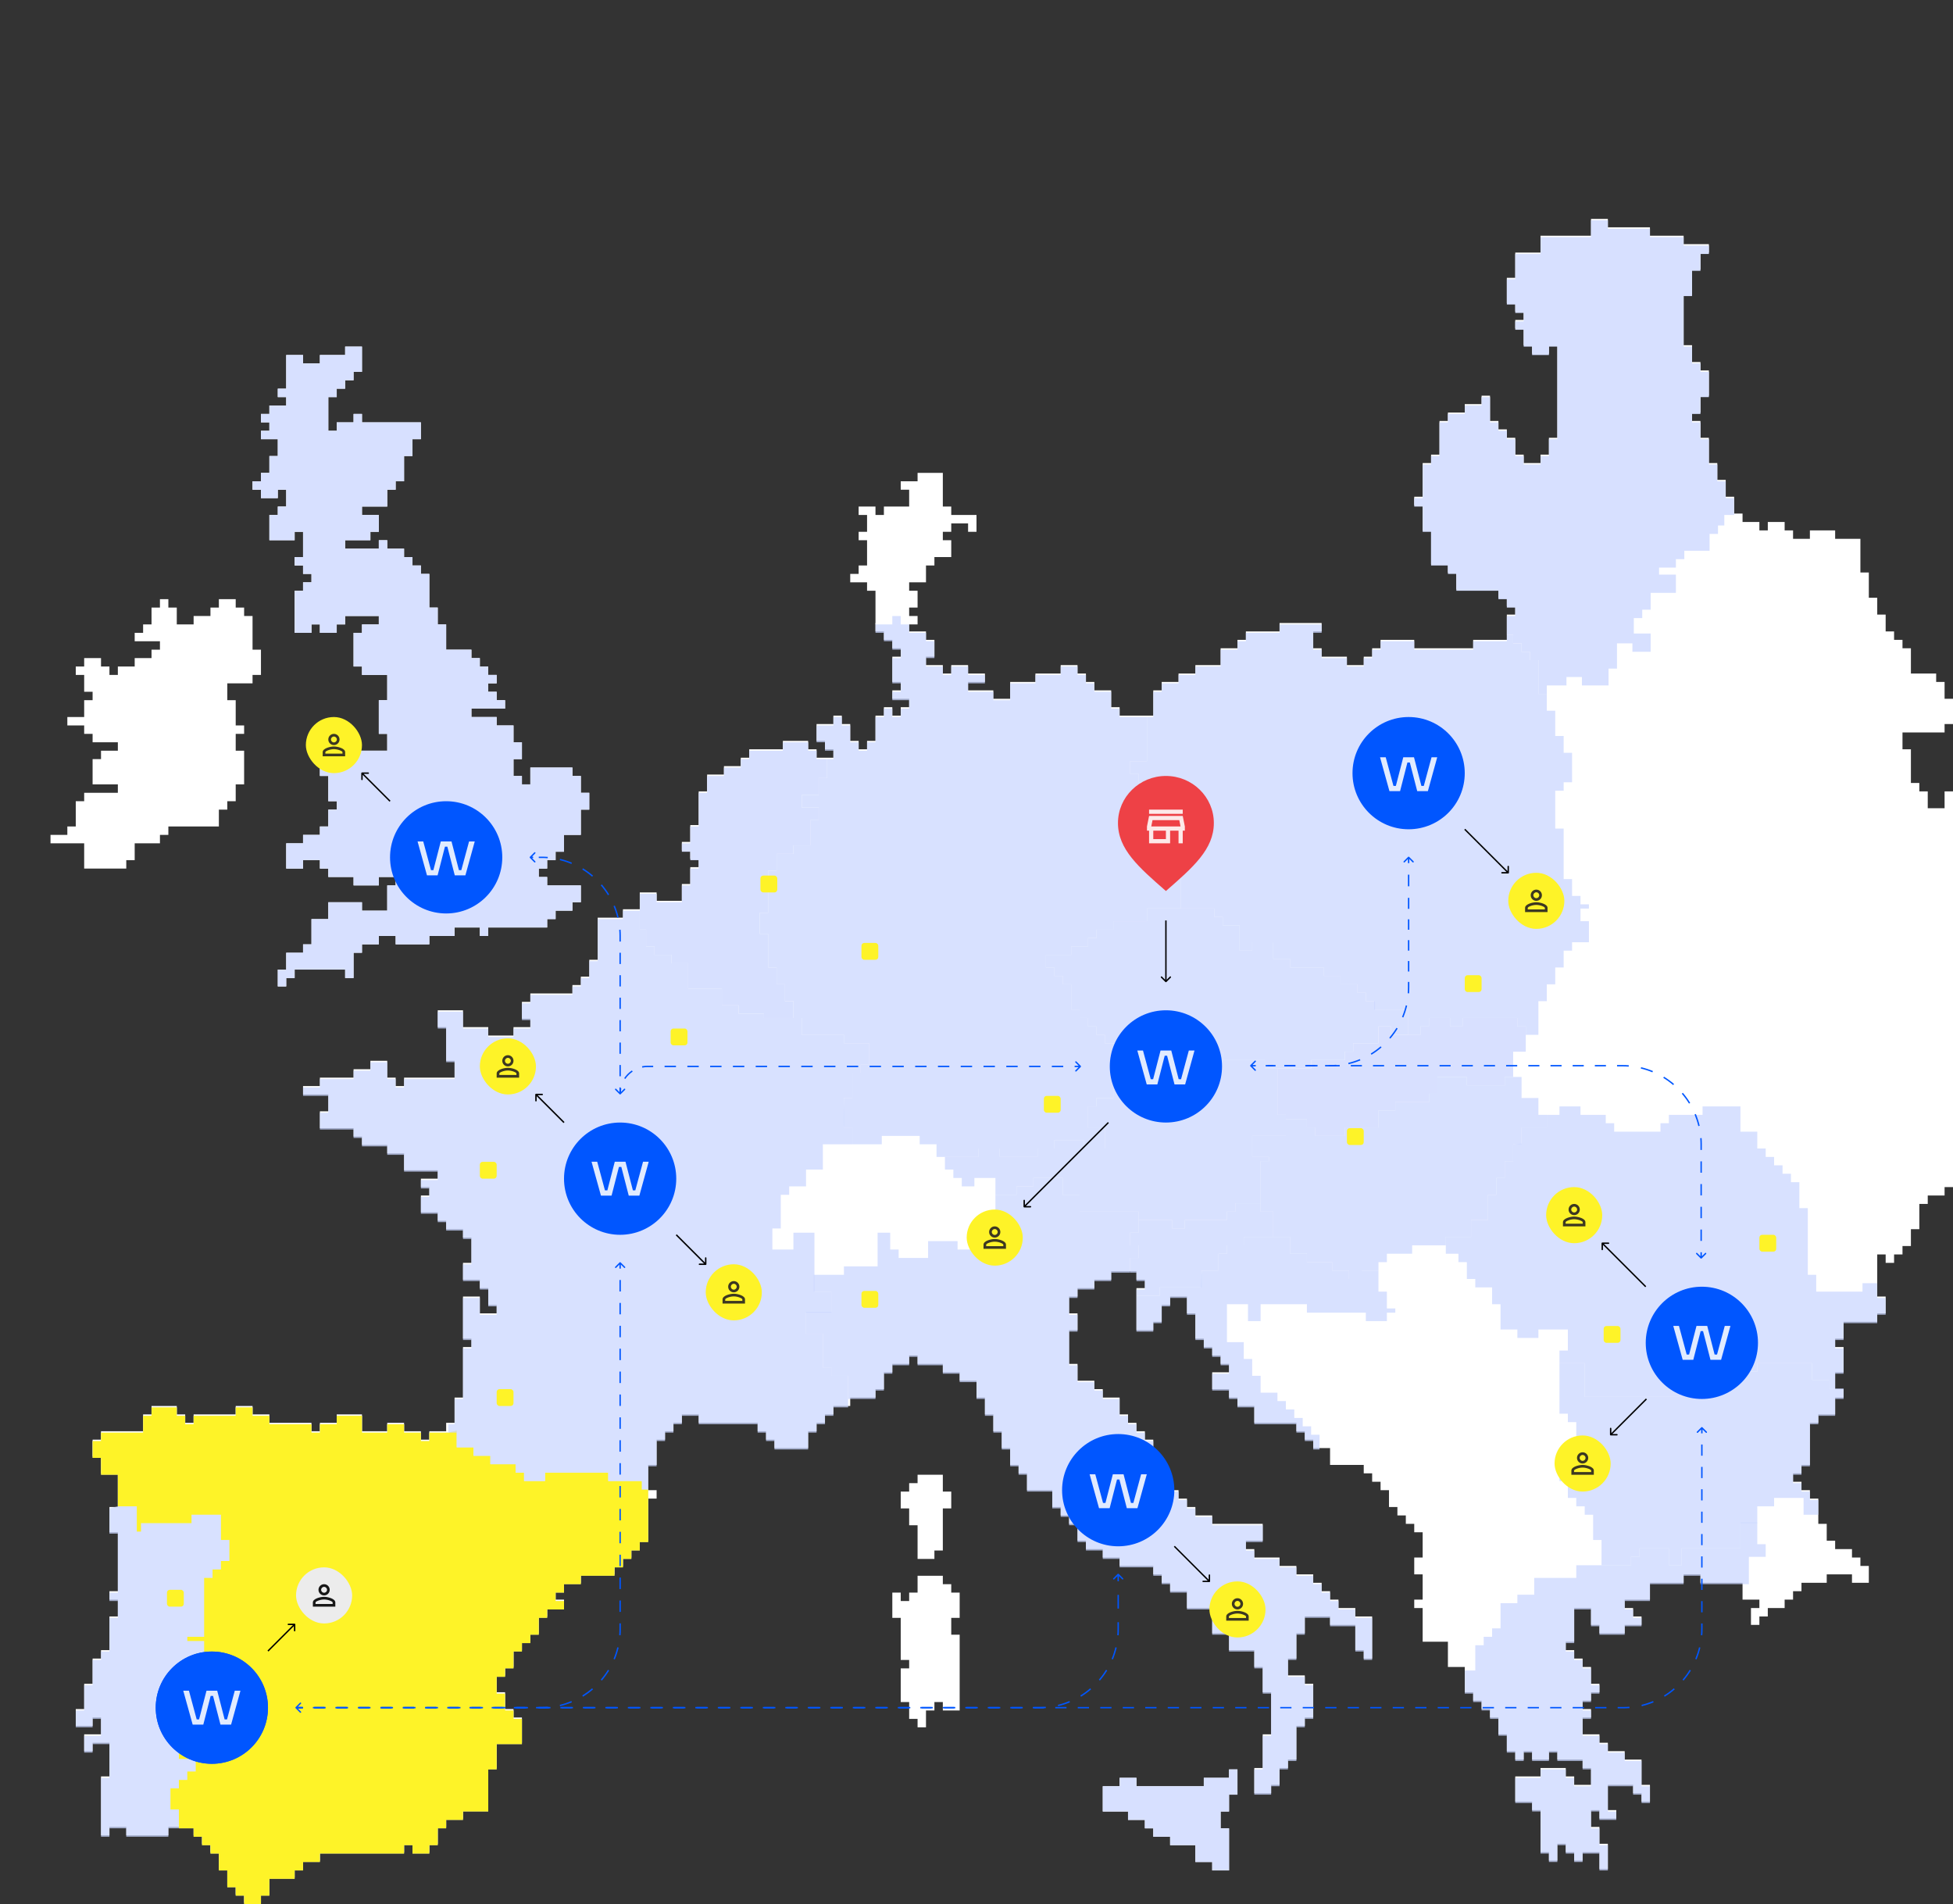 <svg width="1392" height="1357" viewBox="0 0 1392 1357" fill="none" xmlns="http://www.w3.org/2000/svg">
<rect x="0" y="0" width="1392" height="1357" fill="#333333" stroke="none"/>
<path d="M1050 456H1068H1074V438H1080V432H1074V426H1068V420H1044H1038V408H1032V402H1020V378H1014V372V366V360H1008V354H1014V336V330H1020V324H1026V305.5V300H1032V294H1044V288H1056V282H1062V300H1068V306H1074V312H1080V324H1086V330H1098V324H1104V312H1110V270V246H1104V252H1092V246H1086V240V234H1080V228H1086V222H1080V216H1074V198H1080V186V180H1086H1098V168H1116H1128H1134V156H1146V162H1176V168H1188H1194H1200V174H1206H1218V180H1212V186V192H1206V204V210H1200V240V246H1206V252V258H1212V264H1218V282H1212V294H1206V300H1212V311.5V312H1218V330H1224V342H1230V354H1236V366H1242V372H1254V378H1260V372H1272V378H1278V384H1290V378H1308V384H1326V408H1332V426H1338V438H1344V450H1350V456H1356V462H1362V480H1374H1380V486H1386V498H1392V516H1386V522H1356V534H1362V558H1368V564H1374V576H1385.5H1386V564H1392V846H1386V852H1374V858H1368V876H1362V888H1356V894H1350V900H1344V894H1338V924H1344V936H1338V942H1314V954H1308V960H1314V978H1308V990H1314V996H1308V1008H1296V1014H1290V1044H1284V1050H1278V1056H1284V1062H1290V1068H1296V1086H1302V1098H1307.5H1308V1104H1320V1110H1326V1116H1332V1128H1320V1122H1302V1128H1284V1134H1278V1140H1272V1146H1266H1260V1152H1254V1158H1248V1146H1254V1140H1242V1128H1212V1122H1200V1128H1176V1140H1158V1146H1164V1152H1170V1158H1158V1164H1140V1158H1134V1146H1122V1170H1116V1176H1122V1182H1128V1188H1134V1194V1200H1140V1206H1134V1212H1128V1218H1134V1224H1128V1236H1134H1140V1242H1145.5H1146V1248H1158V1254H1170V1272H1176V1284H1170V1278H1164V1272H1152H1146V1290H1152V1296H1146H1140V1290H1134V1302H1140V1314H1146V1326V1332H1140V1320H1128V1326H1122V1320H1116V1314H1110V1326H1104V1320H1098V1290H1092V1284H1080V1266H1086H1098V1260H1116V1266H1122V1272H1134V1260H1128V1254H1116H1110V1248H1104V1254H1092V1248H1086V1254H1080V1248H1074V1236H1068V1224H1062V1218H1056V1212H1050V1206H1044V1188H1032V1170H1026H1014V1158V1152V1146H1008V1140H1014V1122H1008V1110H1014V1104V1098V1092H1008V1086H1002V1080H996V1074H990V1062H984V1056H978V1050H972V1044H960H948V1032H936V1026H930V1020H924V1014H894V1008V1002H888H882V996H876V990H864V978H876V972H870V966H864V960H858V954H852V936H846V930V924H834V930H828V936V942H822V948H810V918H816V912H810V906H792V912H780V918H768V924H762V936H768V948H762V960V972H768V978V984H773.5H780V990H786V996H798V1008H804V1014H810V1020H816V1026H822V1038V1044H828V1050H834V1062H840V1068H846V1074H852V1080H858H864V1086H900V1098H888V1104H894V1110H912V1116H918H924V1122H936V1128H942V1134H948V1140H954V1146H966V1152H978V1170V1182H972V1176H966V1158H948V1152H930V1164H924V1182H918V1194H930V1200H936V1218V1224H930V1230H924V1254H918V1260H912V1272H906V1278H894V1260H900V1236H906V1206H900V1200V1188H894V1176H876V1170V1164H864V1146H846V1134H834V1128H828V1122H822V1116H798V1110H792H786V1104H780H774V1098H768V1092V1086H762V1080H756V1074H750V1062H732V1056V1050H726V1044H720V1038V1032H714V1020H708V1008H702V1002V996H696V990V984H684V978H672V972H654V966H648V972H636V978H630V990H624V996H606V1002H594V1008H588V1014H582V1020H576V1032H552V1026H546V1020H540V1014H504H498V1008H486V1014H480V1020H474V1026H468V1032V1044H462V1062H468V1068H462V1098H456V1104H450V1110H444V1116H438V1122H414V1128H402V1134H396V1140H402V1146H390V1152H384V1164H378V1170H372V1176H366V1188H360V1194H354V1206H360V1218H366V1224H372V1242H366H354V1260H348V1290H336H330V1296H318V1302H312V1314H306V1320H294V1314H288V1320H270H228V1326H222H216V1332H210V1338H198H192V1350H186V1356H174V1350H168V1344H162V1332H156V1320H150V1314H144V1308H138V1302H120V1308H90V1302H78V1308H72V1284V1266H78V1242H66V1248H60V1236H72V1224H66V1230H54V1218H60V1200H66V1194V1182H72V1176H78V1152H84V1140H78V1134H84V1104V1092H78V1074H84V1050H72V1038H66V1026H72V1020H102V1014V1008H108V1002H126V1008H132V1014H138V1008H168V1002H180V1008H192V1014H204H222V1020H228V1014H240V1008H258V1020H276V1014H288V1020H294H300V1026H306V1020H318V1014H324V1002V996H330V960H336V954H330V936V924H336H342V936H354V930H348V918H342V912H330V900H336V894V888V882H330V876H318V870H312V864H306H300V852H306V846H300V840H312V834H288V822H276V816H258V810H252V804H228V792H234V780H216V774H228V768H234H252V762H258H264V756H276V768H282V774H288V768H324V756H318V738V732H312V726V720H330V726V732H348V738H366V732H378V726H372V714H378V708H408V702H414V696H420V690V684H426V654H438H444V648H456V636H468V642H486V630H492V618H498V612H492V606H486V600H492V594V588H498V564H504V558V552H516V546H528V540H534V534H558V528H576V534H582V540H594V534H588V528H582V516H594V510H600V516H606V528H612V534H618V528H624V516V510H630V504H636V510H642V504H648V498H636V492H642V486H636V468H642V462H636V456H630V450H629.5H624V444H636H648V450H654H660V456H666V468H660V474H672V480H678V474H690V480H702V486H690V492H708V498H720V486H738V480H756V474H768V480H774V486H780V492H792V504H798V510H822V492H828V486H840V480H846H852V474H870V468V462H882V456H888V450H912V449.5V444H942V450H936V462H942V468H948H960V474H972V468H978V462H984V456H1008V462H1050V456Z" fill="white"/>
<path d="M414 577V589V595H402V607H396V613H390V619H384V625H390V631H414V643H408V649H396V655H390V661H384H348V667H342V661H324V667H306V673H282V667H270V673H258V679H252V697H246V691H210V697H204V703H198V691H204V679H210H216V673H222V655H228H234V643H258V649H276V631H282V625H270V631H252V625H234V619H228V613H216V619H204V601H216V595H228V589H234V577H240V571H234V565V553H228V541H240V535H276V529V523H270V511V499H276V481H258V475H252V469V451H258V445H270V439H246V445H240V451H228V445H222V451H216H210V439V421H216V415H222V409H216V403H210V397H216V391V379H210V385H192V367H198V361H204V349H198V355H186V349H180V343H186V337H192V331V325H198V313H186V307H192V301H186V295H192V289H204V283H198V277H204V271V265V253H216V259H228V253H246V247H258V253V265H252V271H246V277H240V283H234V307H240V301H252V295H258V301H270H294H300V313H294V325H288V331V343H282V349H276V355V361H258V367H270V379H264V385H246V391H270V385H276V391H282H288V397H294V403H300V409H306V415V433H312V445H318V451V463H336V469H342V475H348V481H354V487H348V493H354V499H360V505H336V511H354V517H366V529H372V541H366V553H372V559H378V547H408V553H414V565H420V577H414Z" fill="white"/>
<path d="M684 1165V1207.5V1219H672V1213H666V1219H660V1225V1231H654V1225H648V1213H642V1201V1189H648V1183H642V1159V1153H636V1135H642V1141H648V1135H654V1129V1123H660H672V1129H678V1135H684V1153H678V1165H684Z" fill="white"/>
<path d="M672 1075V1099V1105H666V1111H654V1105V1099V1087H648V1075H642V1063H648V1057H654V1051H672V1063H678V1075H672Z" fill="white"/>
<path d="M876 1303V1309V1321V1333H864V1327H858H852V1321V1315H846H834V1309H822V1303H816V1297H810H804V1291H786V1273H798V1267H810V1273H828H858V1267H876V1261H882V1279H876V1291H870V1303H876Z" fill="white"/>
<path d="M156 577V583V589H144H120V595H114V601H96V613H90V619H66H60V613V601H42H36V595H48V589H54V583V571H60V565H84V559H78H66V541H72V535H84V529H66V523H60V517H48V511H60V505V499H66V493H60V487V481H54V475H60V469H72V475H78V481H84V475H96V469H108V463H114V457H96V451H102V445H108V433H114V427H120V433H126V445H138V439H150V433H156V427H168V433H174V439H180V445V463H186V481H180V487H162V499H168V505V517H174V523H168V535H174V559H168V571H162V577H156Z" fill="white"/>
<path d="M624 421V445H654V439H648V433H654V421H648V415H660V403H666V397H678V385H672V379H678V373H690V379H696V367H678V361H672V355V337H654V343H642V349H648V361H630V367H624V361H612V367H618V379H612V385H618V403H612V409H606V415H618V421H624Z" fill="white"/>
<path d="M1003.5 719.5V737.5H991.5V731.5H982.5V743.5H964.5V749.5H958.5V755.5H934.5V761.5H901.5V755.5H871.5V749.5H838.5V755.5H832.5V767.5H817.5V761.5H811.5V755.5H799.5V743.5H787.5V737.5H781.5V731.5H775.5V725.5H769.5V719.5H763.5V701.5H757.5V695.5H751.5V689.5H745.5V680.5H763.5V674.5H775.5V668.5H781.5V662.5H793.5V656.5H817.5V647.5H865.5V653.5H871.5V659.5H883.5V677.5H892.5V671.5H907.5V683.5H919.5V689.5H943.5V695.5H955.5V701.5H967.5V707.5H973.5V713.5H980V719.5H1003.5Z" fill="#C9D5FF" fill-opacity="0.73"/>
<path d="M78 1075L84 1073.5V1051H72V1039H66V1027H72V1021H102V1009H108V1003H126V1009H132V1015H138V1009H168V1003H180V1009H192V1015H222V1021H228V1015H240V1009H258V1021H276V1015H288V1021H300V1027H306V1021H316.5H319.5L325.5 1019.5V1031.5H337.5V1037.5H349.5V1043.5H367.5V1049.5H373.5V1055.5H388.5V1049.5H433.5V1055.5H457.5V1061.5H462V1067V1070.5V1099H456V1105H450V1111H444V1117H438V1123H414V1129H402V1135H396V1141H402V1147H390V1153H384V1165H378V1171H372V1177H366V1189H360V1195H354V1207H360V1219H366V1225H372V1243H354V1261H348V1291H330V1297H318V1303H312V1315H306V1321H294V1315H288V1321H228V1327H216V1333H210V1339H192V1351H186V1357H174V1351H168V1345H162V1333H156V1321H150V1315H144V1309H138V1303H127.5H120V1309H90V1303H78V1309H72V1267H78V1243H66V1249H60V1237H72V1225H66V1231H54V1219H60V1201H66V1183H72V1177H78V1153H84V1141H78V1135H84V1093H78V1075Z" fill="#C9D5FF" fill-opacity="0.73"/>
<path d="M127.5 1289.5V1303H138V1309H144V1315H150V1321H156V1333H162V1345H168V1351H174V1357H186V1351H192V1339H210V1333H216V1327H228V1321H288V1315H294V1321H306V1315H312V1303H318V1297H330V1291H348V1261H354V1243H372V1225H366V1219H360V1207H354V1195H360V1189H366V1177H372V1171H378V1165H384V1153H390V1147H402V1141H396V1135H402V1129H414V1123H438V1117H444V1111H450V1105H456V1099H462V1070.5V1067V1061.5H457.5V1055.5H433.5V1049.5H388.5V1055.5H373.5V1049.5H367.5V1043.5H349.5V1037.5H337.5V1031.5H325.5V1019.5L319.5 1021H316.5H306V1027H300V1021H288V1015H276V1021H258V1009H240V1015H228V1021H222V1015H192V1009H180V1003H168V1009H138V1015H132V1009H126V1003H108V1009H102V1021H72V1027H66V1039H72V1051H84V1073.5H86.5H97.5V1091.5H100.5V1085.5H136.5V1079.5H157.5V1097.5H163.5V1112.5H157.5V1118.5H151.5V1124.5H145.5V1166.5H133.5V1169.5H145.5V1178.5H139.5V1184.5H133.5V1190.5H121.5V1205.5H127.5V1211.5H139.5V1232.5H133.5V1238.5H127.5V1253.5H139.5V1262.5H133.5V1268.5H127.5V1274.5H121.5V1289.5H127.5Z" fill="#FEF328"/>
<path d="M1087.5 749.5V735V731.5H1081.5V725.5H1042.5V731.5H1033.5V725.5H1018.5V731.5H1012.5V737.5H991.5V731.5H982.5V743.5H964.5V749.5H958.5V755.5H934.5V761.5H910.5V794.5H916.5V797.5H931.5V803.5H937.5V809.5H958.5V803.5H982.5V791.5H994.5V785.5H1018.5V779.5H1024.5V767.5H1045.5V773.5H1072.5V767.5H1078.5V749.5H1087.5Z" fill="#D8E0FF"/>
<path d="M1102.5 803.5V794.5H1096.5V782.5H1084.5V767.5H1072.5V773.5H1045.5V767.5H1024.5V779.5H1018.5V785.5H994.501V791.5H982.501V803.5H958.501V809.5H937.501V803.5H931.501V797.5H916.5V809.5H892.5V824.5H904.501V827.5H898.501V863.5H907.501V881.5H919.501V893.5H931.501V899.5H949.501V905.5H961.501V911.5H970.501V905.5H982.501V899.5H988.501V893.5H1006.5V887.5H1030.5V881.5H1048.5V869.5H1060.5V851.5H1066.5V839.5H1072.5V827.5H1078.5V815.5H1084.5V803.5H1102.5Z" fill="#C9D5FF" fill-opacity="0.73"/>
<path d="M988.5 935.5V941.5H973.5V935.5H931.5V929.5H898.5V941.5H889.5V929.5H874.5V956.5H886.5V968.5H892.5V980.5H898.5V992.5H910.5V998.5H916.5V1004.5H922.5V1010.5H928.5V1016.5H934.5V1022.5H940.5V1033H936V1027H930V1021H924V1015H894V1003H882V997H876V991H864V979H876V973H870V967H864V961H858V955H852V937H846V925H834V931H828V943H822V949H810V923.5H826.5V917.5H856L856.5 905.5H868.5V893.5H874.5V887.5H886.5V881.5H919.5V893.5H931.5V899.5H949.5V905.5H961.5V911.5H970.5V905.5H982.5V920.5H988.5V932.5H994.5V935.5H988.5Z" fill="#C9D5FF" fill-opacity="0.73"/>
<path d="M907.5 881.5V863.5H898.5V857.5H880.5V863.5H874.5V869.5H844.5V875.5H835.5V869.5H811.5V878.5H805.5V887.5H811.5V896.5H805.5V907H810V913H816V919H810V923.5H826.5V917.5H856.5V905.5H868.5V893.5H874.5V887.5H886.5V881.5H907.5Z" fill="#C9D5FF" fill-opacity="0.73"/>
<path d="M811.5 878.5H805.5V887.5H811.5V896.5H805.5V907H792V913H780V919H768V925H762V937H768V949H762V973H768V985H780V991H786V997H798V1009H804V1015H810V1021H816V1027H822V1045H828V1051H834V1063H840V1069H846V1075H852V1081H864V1087H900V1099H888V1105H894V1111H912V1117H924V1123H936V1129H942V1135H948V1141H954V1147H966V1153H978V1183H972V1177H966V1159H948V1153H930V1165H924V1183H918V1195H930V1201H936V1225H930V1231H924V1255H918V1261H912V1273H906V1279H894V1261H900V1237H906V1207H900V1189H894V1177H876V1165H864V1147H846V1135H834V1129H828V1123H822V1117H798V1111H786V1105H774V1099H768V1087H762V1081H756V1075H750V1063H732V1051H726V1045H720V1033H714V1021H708V1009H702V997H696V985H684V979H672V973H654V967H648V973H636V979H630V991H624V997H604.5V980.5H592.5V974.5H586.5V950.5H574.5V935H592.5V920.5H580V908.5H601.5V902.5H625.5V878.5H634.5V890.5H640.5V896.5H661.5V884.5H682.5V890.5H691.5V872.5H709.5V851.5H724.5V845.5H736.5V839.5H757.5V851.5H769.5V863.5H811.5V878.5Z" fill="#C9D5FF" fill-opacity="0.73"/>
<path d="M604.5 1003V980.5H592.5V974.5H586.5V950.5H574.5V935.5H592.5V920.5H580.5V878.5H565.5V890.5H550.5V875.5H556.5V851.5H562.5V845.5H574.5V833.5H586.5V815.5H607.5V803.5H601.5V782.5H607.5V764.5H613.5V758.5H619.5V743.5H601.5V737.5H571.5V725.5H544.5V722.5H526.5V716.5H514.5V704.5H490.5V686.5H478.5V680.5H466.5V674.5H460.5V662.5H456V649H444V655H426V685H420V697H414V703H408V709H378V715H372V727H378V733H366V739H348V733H330V721H312V733H318V757H324V769H288V775H282V769H276V757H264V763H252V769H228V775H216V781H234V793H228V805H252V811H258V817H276V823H288V835H312V841H300V847H306V853H300V865H312V871H318V877H330V883H336V901H330V913H342V919H348V931H354V937H342V925H330V955H336V961H330V997H324V1015H319.5V1021H325.5V1031.5H337.5V1037.5H349.5V1043.5H367.5V1049.5H373.5V1055.5H388.5V1049.5H433.5V1055.5H457.5V1061.5H462V1045H468V1027H474V1021H480V1015H486V1009H498V1015H540V1021H546V1027H552V1033H576V1021H582V1015H588V1009H594V1003H604.5Z" fill="#C9D5FF" fill-opacity="0.73"/>
<path d="M1030.5 881.5V893.5H1039.5V899.5H1045.5V911.5H1051.5V917.5H1063.5V929.5H1069.5V947.5H1081.5V953.5H1096.5V947.5H1117.5V962.5H1111.5V971.5H1129.5V995.5H1222.5V989.5H1228.5V983.5H1240.5V977.5H1252.5V971.5H1291.5V983.5H1303.5V989.5H1308V979H1314V961H1308V955H1314V943H1338V937H1344V925H1338V914.5H1327.5V920.5H1294.5V908.5H1288.5V861H1282.5V842.5H1276.5V836.5H1270.5V830.5H1264.5V824.5H1258.5V818.5H1252.5V806.5H1240.5V788.5H1213.5V794.5H1189.5V800.5H1183.5V806.5H1150.5V800.5H1144.5V794.5H1126.5V788.5H1111.5V794.5H1102.5V803.5H1084.5V815L1078.5 815.5V827.5H1072.5V839.5H1066.5V851.5H1060.5V869.5H1048.5V881.5H1030.5Z" fill="#C9D5FF" fill-opacity="0.73"/>
<path d="M1314 997V989.5H1303.5V983.5H1291.5V971.5H1252.5V977.5H1240.5V983.5H1228.5V989.5H1222.5V995.5H1129.5V971.5H1111.5V1007.5H1117.5V1013.5H1123.5V1040.5H1111.5V1055.5H1117.5V1067.5H1123.5V1073.5H1129.5V1079.5H1135.5V1097.5H1141.5V1115.5H1162.5V1109.5H1168.5V1103.5H1189.5V1115.5H1198.5V1103.5H1240.5V1085.5H1252.5V1073.5H1264.5V1067.5H1285.5V1079.5H1296V1069H1290V1063H1284V1057H1278V1051H1284V1045H1290V1015H1296V1009H1308V997H1314Z" fill="#C9D5FF" fill-opacity="0.73"/>
<path d="M1252.5 1085H1240.5V1103.5H1198.5V1115.5H1189.5V1103.5H1168.5V1109.5H1162.5V1115.5H1123.5V1124.5H1093.5V1136.5H1081.5V1142.5H1069.5V1160.5H1063.5V1166.5H1057.5V1172.5H1051.5V1190.5H1044V1207H1050V1213H1056V1219H1062V1225H1068V1237H1074V1249H1080V1255H1086V1249H1092V1255H1104V1249H1110V1255H1128V1261H1134V1273H1122C1121.6 1273 1121.83 1269 1122 1267H1116V1261H1098V1267H1080V1285H1092V1291H1098V1321H1104V1327H1110V1315H1116V1321H1122V1327H1128V1321H1140V1333H1146V1315H1140V1303H1134V1291H1140V1297H1152V1291H1146V1273H1164V1279H1170V1285H1176V1273H1170V1255H1158V1249H1146V1243H1140V1237H1128V1225H1134V1219H1128V1213H1134V1207H1140V1201H1134V1189H1128V1183H1122V1177H1116V1171H1122V1147H1134V1159H1140V1165H1158V1159H1170V1153H1164V1147H1158V1141H1176V1129H1200V1123H1212V1129H1234.5H1238H1246.5V1109.5H1258.5V1100.5H1252.5V1085Z" fill="#C9D5FF" fill-opacity="0.73"/>
<path d="M1096.5 737.5H1087.5V731.5H1081.5V725.5H1042.5V731.5H1033.5V725.5H1018.5V731.5H1012.5V737.5H1003.5V719.5H979.5V713.5H973.5V707.5H967.5V701.5H955.5V695.5H943.5V689.5H919.5V683.5H907.5V671.5H892.5V677.5H883.5V659.5H871.5V653.5H865.5V647.5H841.5V617.5H829.5V605.5H823.5V596.5H829.5V575.5H817.5V557.5H811.5V551.5H805.5V542.5H817.5V511H822V493H828V487H840V481H852V475H870V463H882V457H888V451H912V445H942V451H936V463H942V469H960V475H972V469H978V463H984V457H1008V463H1050V457H1074V452.5H1078.5V458.5H1084.5V464.5H1090.5V470.5H1096.5V494.5H1102.5V506.5H1108.5V524.5H1114.5V536.5H1120.5V557.5H1114.5V563.5H1108.5V590.5H1114.5V626.5H1120.5V638.5H1126.5V644.5H1132.5V647.5H1126.5V656.5H1132.5V671.5H1120.5V677.5H1114.5V689.5H1108.5V701.5H1102.5V713.5H1096.5V737.5Z" fill="#C9D5FF" fill-opacity="0.73"/>
<path d="M798 511H817.5V542.5H805.5V551.5H811.5V557.5H817.5V575.5H829.5V596.5H823.5V605.5H829.5V617.5H841.5V647.5H817.5V656.5H793.5V662.5H781.5V668.5H775.5V674.5H763.5V680.5H745.5V689.5H751.5V695.5H757.5V701.5H763.5V719.5H769.5V725.5H775.5V731.5H781.5V737.5H787.5V743.5H799.5V776.5H793.5V782.5H781.5V788.5H775.5V803.5H787.5V818.5H772.5V812.5H751.5V818.5H739.5V824.5H712.5V818.5H697.5V824.5H667.5V815.5H655.5V809.5H628.5V815.5H607.5V803.5H601.5C601.1 803.5 601.333 789.5 601.5 782.5H607.5V764.5H613.5V758.5H619.5V743.5H601.5V737.5H571.5V725.5H565.5V713.5H559.5V701.5H553.5V689.5H547.5V665.5H541.5V650.5H547.5V620.5H553.5V608.5H565.5V602.5H577.5V584.5H583.5V575.5H571.5V566.5H583.5V554.5H589.5V541H594V535H588V529H582V517H594V511H600V517H606V529H612V535H618V529H624V511H630V505H636V511H642V505H648V499H636V493H642V487H636V469H642V463H636V457H630V451H624V445H636V439H642V445H648V451H660V457H666V469H660V475H672V481H678V475H690V481H702V487H690V493H708V499H720V487H738V481H756V475H768V481H774V487H780V493H792V505H798V511Z" fill="#C9D5FF" fill-opacity="0.73"/>
<path d="M910.5 761.5V794.5H916.5V809.5H892.5V824.5H904.5V827.5H898.5V857.5H880.5V863.5H874.5V869.5H844.5V875.5H835.5V869.5H811.5V863.5H769.5V851.5H757.5V839.5H736.5V845.5H724.5V851.5H709.5V839.5H694.5V845.5H685.5V839.5H679.5V833.5H673.5V824.5H697.5V818.5H712.5V824.5H739.5V818.5H751.5V812.5H772.5V818.5H787.5V803.5H775.5V788.5H781.5V782.5H793.5V776.5H799.5V755.5H811.5V761.5H817.5V767.5H832.5V755.5H838.5V749.5H871.5V755.5H901.5V761.5H910.5Z" fill="#C9D5FF" fill-opacity="0.73"/>
<path d="M414 643V631H390V625H384V619H390V613H396V607H402V595H414V577H420V565H414V553H408V547H378V559H372V553H366V541H372V529H366V517H354V511H336V505H360V499H354V493H348V487H354V481H348V475H342V469H336V463H318V445H312V433H306V409H300V403H294V397H288V391H276V385H270V391H246V385H264V379H270V367H258V361H276V349H282V343H288V325H294V313H300V301H258V295H252V301H240V307H234V283H240V277H246V271H252V265H258V247H246V253H228V259H216V253H204V277H198V283H204V289H192V295H186V301H192V307H186V313H198V325H192V337H186V343H180V349H186V355H198V349H204V361H198V367H192V385H210V379H216V397H210V403H216V409H222V415H216V421H210V451H222V445H228V451H240V445H246V439H270V445H258V451H252V475H258V481H276V499H270V523H276V535H240V541H228V553H234V571H240V577H234V589H228V595H216V601H204V619H216V613H228V619H234V625H252V631H270V625H282V631H276V649H258V643H234V655H222V673H216V679H204V691H198V703H204V697H210V691H246V697H252V679H258V673H270V667H282V673H306V667H324V661H342V667H348V661H390V655H396V649H408V643H414Z" fill="#D7E0FF"/>
<path d="M882 1279V1261H876V1267H858V1273H810V1267H798V1273H786V1291H804V1297H816V1303H822V1309H834V1315H852V1327H864V1333H876V1303H870V1291H876V1279H882Z" fill="#D7E0FF"/>
<path d="M589.5 541V554.5H583.5V566.5H571.5V575.5H583.5V584.5H577.5V602.5H565.5V608.5H553.5V620.5H547.5V650.5H541.5V665.5H547.5V689.5H553.5V701.5H559.5V713.5H565.5V725.5H544.5V722.5H526.5V716.5H514.5V704.5H490.5V686.5H478.5V680.5H466.5V674.5H460.5V662.5H456V637H468V643H486V631H492V619H498V613H492V607H486V601H492V589H498V565H504V553H516V547H528V541H534V535H558V529H576V535H582V541H589.5Z" fill="#D7E0FF"/>
<path d="M1074 439V452V452.5H1078.5V458.5H1084.5V464.5H1090.5V470.5H1096.5V494.5H1102.5V488.5H1104.5H1116.5V482.5H1127.5V488.5H1146.5V476.5H1152.5V458.5H1163.5V464.5H1176.5V451.5H1164.5V440.5H1170.5V434.5H1176.5V422.5H1194.5V409.5H1182.5V404.5H1194.5V398.5H1200.5V392.5H1218.5V380.5H1224.5V374.5H1229V367H1236V355H1230V343H1224V331H1218V313H1212V301H1206V295H1212V283H1218V265H1212V259H1206V247H1200V211H1206V193H1212V187V181H1218V175H1200V169H1176V163H1146V157H1134V169H1098V181H1080V199H1074V217H1080V223H1086V229H1080V235H1086V247H1092V253H1104V247H1110V261V313H1104V325H1098V331H1086V325H1080V313H1074V307H1068V301H1062V283H1056V289H1044V295H1032V301H1026V325H1020V331H1014V355H1008V361H1014V379H1020V403H1032V409H1038V421H1068V427H1074V433H1080V439H1074Z" fill="#D7E0FF"/>
<path d="M1212.15 896.854C1212.34 897.049 1212.66 897.049 1212.85 896.854L1216.04 893.672C1216.23 893.476 1216.23 893.16 1216.04 892.964C1215.84 892.769 1215.52 892.769 1215.33 892.964L1212.5 895.793L1209.67 892.964C1209.48 892.769 1209.16 892.769 1208.96 892.964C1208.77 893.16 1208.77 893.476 1208.96 893.672L1212.15 896.854ZM903.5 759.5V760H907.453V759.5V759H903.5V759.5ZM915.359 759.5V760H923.266V759.5V759H915.359V759.5ZM931.172 759.5V760H939.078V759.5V759H931.172V759.5ZM946.984 759.5V760H954.891V759.5V759H946.984V759.5ZM962.797 759.5V760H970.703V759.5V759H962.797V759.5ZM978.609 759.5V760H986.516V759.5V759H978.609V759.5ZM994.422 759.5V760H1002.33V759.5V759H994.422V759.5ZM1010.23 759.5V760H1018.14V759.5V759H1010.23V759.5ZM1026.05 759.5V760H1033.95V759.5V759H1026.05V759.5ZM1041.86 759.5V760H1049.77V759.5V759H1041.86V759.5ZM1057.67 759.5V760H1065.58V759.5V759H1057.67V759.5ZM1073.48 759.5V760H1081.39V759.5V759H1073.48V759.5ZM1089.3 759.5V760H1097.2V759.5V759H1089.3V759.5ZM1105.11 759.5V760H1113.02V759.5V759H1105.11V759.5ZM1120.92 759.5V760H1128.83V759.5V759H1120.92V759.5ZM1136.73 759.5V760H1144.64V759.5V759H1136.73V759.5ZM1152.55 759.5V760H1156.5V759.5V759H1152.55V759.5ZM1156.5 759.5V760C1157.97 760 1159.42 760.057 1160.86 760.169L1160.9 759.67L1160.94 759.172C1159.47 759.058 1157.99 759 1156.5 759V759.5ZM1169.58 761.035L1169.46 761.522C1172.31 762.204 1175.08 763.107 1177.74 764.211L1177.94 763.749L1178.13 763.287C1175.42 762.163 1172.6 761.244 1169.69 760.549L1169.58 761.035ZM1185.76 767.745L1185.5 768.171C1187.99 769.696 1190.34 771.411 1192.54 773.296L1192.87 772.916L1193.19 772.536C1190.95 770.617 1188.55 768.871 1186.02 767.319L1185.76 767.745ZM1199.08 779.13L1198.7 779.455C1200.59 781.66 1202.3 784.015 1203.83 786.498L1204.26 786.237L1204.68 785.975C1203.13 783.447 1201.38 781.05 1199.46 778.806L1199.08 779.13ZM1208.25 794.064L1207.79 794.255C1208.89 796.918 1209.8 799.685 1210.48 802.538L1210.96 802.421L1211.45 802.305C1210.76 799.401 1209.84 796.583 1208.71 793.872L1208.25 794.064ZM1212.33 811.102L1211.83 811.141C1211.94 812.579 1212 814.033 1212 815.5H1212.5H1213C1213 814.007 1212.94 812.527 1212.83 811.063L1212.33 811.102ZM1212.5 815.5H1212V819.55H1212.5H1213V815.5H1212.5ZM1212.5 827.65H1212V835.75H1212.5H1213V827.65H1212.5ZM1212.5 843.85H1212V851.95H1212.5H1213V843.85H1212.5ZM1212.5 860.05H1212V868.15H1212.5H1213V860.05H1212.5ZM1212.5 876.25H1212V884.35H1212.5H1213V876.25H1212.5ZM1212.5 892.45H1212V896.5H1212.5H1213V892.45H1212.5Z" fill="#0056FF"/>
<path d="M210.5 1157.65C210.5 1157.37 210.276 1157.15 210 1157.15L205.5 1157.15C205.224 1157.15 205 1157.37 205 1157.65C205 1157.92 205.224 1158.15 205.5 1158.15L209.5 1158.15L209.5 1162.15C209.5 1162.42 209.724 1162.65 210 1162.65C210.276 1162.65 210.5 1162.42 210.5 1162.15L210.5 1157.65ZM191 1176.65L191.354 1177L210.354 1158L210 1157.65L209.646 1157.29L190.646 1176.29L191 1176.65Z" fill="black"/>
<path d="M503 901.5C503.276 901.5 503.5 901.276 503.5 901L503.5 896.5C503.5 896.224 503.276 896 503 896C502.724 896 502.5 896.224 502.5 896.5L502.5 900.5L498.5 900.5C498.224 900.5 498 900.724 498 901C498 901.276 498.224 901.5 498.5 901.5L503 901.5ZM482 880L481.646 880.354L502.646 901.354L503 901L503.354 900.646L482.354 879.646L482 880Z" fill="black"/>
<path d="M1075 622.5C1075.28 622.5 1075.5 622.276 1075.5 622L1075.5 617.5C1075.5 617.224 1075.28 617 1075 617C1074.72 617 1074.5 617.224 1074.5 617.5L1074.5 621.5L1070.5 621.5C1070.22 621.5 1070 621.724 1070 622C1070 622.276 1070.22 622.5 1070.5 622.5L1075 622.5ZM1044 591L1043.65 591.354L1074.65 622.354L1075 622L1075.35 621.646L1044.35 590.646L1044 591Z" fill="black"/>
<path d="M862 1127.5C862.276 1127.5 862.5 1127.28 862.5 1127L862.5 1122.5C862.5 1122.22 862.276 1122 862 1122C861.724 1122 861.5 1122.22 861.5 1122.5L861.5 1126.5L857.5 1126.5C857.224 1126.5 857 1126.72 857 1127C857 1127.28 857.224 1127.5 857.5 1127.5L862 1127.5ZM837 1102L836.646 1102.35L861.646 1127.35L862 1127L862.354 1126.65L837.354 1101.65L837 1102Z" fill="black"/>
<path d="M382 779.5C381.724 779.5 381.5 779.724 381.5 780L381.5 784.5C381.5 784.776 381.724 785 382 785C382.276 785 382.5 784.776 382.5 784.5L382.5 780.5L386.5 780.5C386.776 780.5 387 780.276 387 780C387 779.724 386.776 779.5 386.5 779.5L382 779.5ZM382 780L381.646 780.354L401.646 800.354L402 800L402.354 799.646L382.354 779.646L382 780Z" fill="black"/>
<path d="M258 550.5C257.724 550.5 257.5 550.724 257.5 551L257.5 555.5C257.5 555.776 257.724 556 258 556C258.276 556 258.5 555.776 258.5 555.5L258.5 551.5L262.5 551.5C262.776 551.5 263 551.276 263 551C263 550.724 262.776 550.5 262.5 550.5L258 550.5ZM258 551L257.646 551.354L277.646 571.354L278 571L278.354 570.646L258.354 550.646L258 551Z" fill="black"/>
<path d="M1213.35 1017.15C1213.16 1016.95 1212.84 1016.95 1212.65 1017.15L1209.46 1020.33C1209.27 1020.52 1209.27 1020.84 1209.46 1021.04C1209.66 1021.23 1209.98 1021.23 1210.17 1021.04L1213 1018.21L1215.83 1021.04C1216.02 1021.23 1216.34 1021.23 1216.54 1021.04C1216.73 1020.84 1216.73 1020.52 1216.54 1020.33L1213.35 1017.15ZM210.646 1216.65C210.451 1216.84 210.451 1217.16 210.646 1217.35L213.828 1220.54C214.024 1220.73 214.34 1220.73 214.536 1220.54C214.731 1220.34 214.731 1220.02 214.536 1219.83L211.707 1217L214.536 1214.17C214.731 1213.98 214.731 1213.66 214.536 1213.46C214.34 1213.27 214.024 1213.27 213.828 1213.46L210.646 1216.65ZM211 1217V1217.5H215.008V1217V1216.5H211V1217ZM223.025 1217V1217.5H231.042V1217V1216.5H223.025V1217ZM239.059 1217V1217.5H247.076V1217V1216.5H239.059V1217ZM255.093 1217V1217.5H263.11V1217V1216.5H255.093V1217ZM271.127 1217V1217.5H279.144V1217V1216.5H271.127V1217ZM287.161 1217V1217.5H295.178V1217V1216.5H287.161V1217ZM303.195 1217V1217.5H311.212V1217V1216.5H303.195V1217ZM319.229 1217V1217.5H327.246V1217V1216.5H319.229V1217ZM335.263 1217V1217.5H343.28V1217V1216.5H335.263V1217ZM351.297 1217V1217.5H359.314V1217V1216.5H351.297V1217ZM367.331 1217V1217.5H375.347V1217V1216.5H367.331V1217ZM383.364 1217V1217.5H391.381V1217V1216.5H383.364V1217ZM399.398 1217V1217.5H407.415V1217V1216.5H399.398V1217ZM415.432 1217V1217.5H423.449V1217V1216.5H415.432V1217ZM431.466 1217V1217.5H439.483V1217V1216.5H431.466V1217ZM447.5 1217V1217.5H455.517V1217V1216.5H447.5V1217ZM463.534 1217V1217.5H471.551V1217V1216.5H463.534V1217ZM479.568 1217V1217.5H487.585V1217V1216.5H479.568V1217ZM495.602 1217V1217.5H503.619V1217V1216.5H495.602V1217ZM511.636 1217V1217.5H519.653V1217V1216.5H511.636V1217ZM527.669 1217V1217.5H535.686V1217V1216.5H527.669V1217ZM543.703 1217V1217.5H551.72V1217V1216.5H543.703V1217ZM559.737 1217V1217.5H567.754V1217V1216.5H559.737V1217ZM575.771 1217V1217.5H583.788V1217V1216.5H575.771V1217ZM591.805 1217V1217.5H599.822V1217V1216.5H591.805V1217ZM607.839 1217V1217.5H615.856V1217V1216.5H607.839V1217ZM623.873 1217V1217.5H631.89V1217V1216.5H623.873V1217ZM639.907 1217V1217.5H647.924V1217V1216.5H639.907V1217ZM655.94 1217V1217.5H663.957V1217V1216.5H655.94V1217ZM671.974 1217V1217.5H679.991V1217V1216.5H671.974V1217ZM688.008 1217V1217.5H696.025V1217V1216.5H688.008V1217ZM704.042 1217V1217.5H712.059V1217V1216.5H704.042V1217ZM720.076 1217V1217.5H728.093V1217V1216.5H720.076V1217ZM736.11 1217V1217.5H744.127V1217V1216.5H736.11V1217ZM752.144 1217V1217.5H760.161V1217V1216.5H752.144V1217ZM768.178 1217V1217.5H776.195V1217V1216.5H768.178V1217ZM784.212 1217V1217.5H792.229V1217V1216.5H784.212V1217ZM800.246 1217V1217.5H808.263V1217V1216.5H800.246V1217ZM816.28 1217V1217.5H824.297V1217V1216.5H816.28V1217ZM832.313 1217V1217.5H840.33V1217V1216.5H832.313V1217ZM848.347 1217V1217.5H856.364V1217V1216.5H848.347V1217ZM864.381 1217V1217.5H872.398V1217V1216.5H864.381V1217ZM880.415 1217V1217.5H888.432V1217V1216.5H880.415V1217ZM896.449 1217V1217.5H904.466V1217V1216.5H896.449V1217ZM912.483 1217V1217.5H920.5V1217V1216.5H912.483V1217ZM928.517 1217V1217.5H936.534V1217V1216.5H928.517V1217ZM944.551 1217V1217.5H952.568V1217V1216.5H944.551V1217ZM960.585 1217V1217.5H968.602V1217V1216.5H960.585V1217ZM976.619 1217V1217.5H984.636V1217V1216.5H976.619V1217ZM992.653 1217V1217.5H1000.67V1217V1216.5H992.653V1217ZM1008.69 1217V1217.5H1016.7V1217V1216.5H1008.69V1217ZM1024.72 1217V1217.5H1032.74V1217V1216.5H1024.72V1217ZM1040.75 1217V1217.5H1048.77V1217V1216.5H1040.75V1217ZM1056.79 1217V1217.5H1064.81V1217V1216.5H1056.79V1217ZM1072.82 1217V1217.5H1080.84V1217V1216.5H1072.82V1217ZM1088.86 1217V1217.5H1096.87V1217V1216.5H1088.86V1217ZM1104.89 1217V1217.5H1112.91V1217V1216.5H1104.89V1217ZM1120.92 1217V1217.5H1128.94V1217V1216.5H1120.92V1217ZM1136.96 1217V1217.5H1144.98V1217V1216.5H1136.96V1217ZM1152.99 1217V1217.5H1157V1217V1216.5H1152.99V1217ZM1157 1217V1217.5C1158.49 1217.5 1159.97 1217.44 1161.44 1217.33L1161.4 1216.83L1161.36 1216.33C1159.92 1216.44 1158.47 1216.5 1157 1216.5V1217ZM1170.08 1215.46L1170.19 1215.95C1173.1 1215.26 1175.92 1214.34 1178.63 1213.21L1178.44 1212.75L1178.24 1212.29C1175.58 1213.39 1172.81 1214.3 1169.96 1214.98L1170.08 1215.46ZM1186.26 1208.76L1186.52 1209.18C1189.05 1207.63 1191.45 1205.88 1193.69 1203.96L1193.37 1203.58L1193.04 1203.2C1190.84 1205.09 1188.49 1206.8 1186 1208.33L1186.26 1208.76ZM1199.58 1197.37L1199.96 1197.69C1201.88 1195.45 1203.63 1193.05 1205.18 1190.52L1204.76 1190.26L1204.33 1190C1202.8 1192.49 1201.09 1194.84 1199.2 1197.04L1199.58 1197.37ZM1208.75 1182.44L1209.21 1182.63C1210.34 1179.92 1211.26 1177.1 1211.95 1174.19L1211.46 1174.08L1210.98 1173.96C1210.3 1176.81 1209.39 1179.58 1208.29 1182.24L1208.75 1182.44ZM1212.83 1165.4L1213.33 1165.44C1213.44 1163.97 1213.5 1162.49 1213.5 1161H1213H1212.5C1212.5 1162.47 1212.44 1163.92 1212.33 1165.36L1212.83 1165.4ZM1213 1161H1213.5V1157.01H1213H1212.5V1161H1213ZM1213 1149.04H1213.5V1141.07H1213H1212.5V1149.04H1213ZM1213 1133.1H1213.5V1125.12H1213H1212.5V1133.1H1213ZM1213 1117.15H1213.5V1109.18H1213H1212.5V1117.15H1213ZM1213 1101.21H1213.5V1093.24H1213H1212.5V1101.21H1213ZM1213 1085.26H1213.5V1077.29H1213H1212.5V1085.26H1213ZM1213 1069.32H1213.5V1061.35H1213H1212.5V1069.32H1213ZM1213 1053.38H1213.5V1045.4H1213H1212.5V1053.38H1213ZM1213 1037.43H1213.5V1029.46H1213H1212.5V1037.43H1213ZM1213 1021.49H1213.5V1017.5H1213H1212.5V1021.49H1213Z" fill="#0056FF"/>
<path d="M830.646 699.854C830.842 700.049 831.158 700.049 831.354 699.854L834.536 696.672C834.731 696.476 834.731 696.16 834.536 695.964C834.34 695.769 834.024 695.769 833.828 695.964L831 698.793L828.172 695.964C827.976 695.769 827.66 695.769 827.464 695.964C827.269 696.16 827.269 696.476 827.464 696.672L830.646 699.854ZM831 656H830.5L830.5 699.5L831 699.5L831.5 699.5L831.5 656H831Z" fill="black"/>
<circle cx="442" cy="840" r="40" fill="#0056FF"/>
<path fill-rule="evenodd" clip-rule="evenodd" d="M458.329 827.924L452.806 848.357H451.101L445.82 827.924H438.175L432.895 848.357H431.19L425.667 827.924H421.621L428.33 852.075H435.901L441.142 831.641H442.852L448.134 852.075H455.706L462.376 827.924H458.329Z" fill="white" fill-opacity="0.88"/>
<circle cx="831" cy="760" r="40" fill="#0056FF"/>
<path fill-rule="evenodd" clip-rule="evenodd" d="M847.329 748.68L841.806 769.113H840.101L834.82 748.68H827.175L821.895 769.113H820.19L814.667 748.68H810.621L817.33 772.831H824.901L830.142 752.397H831.852L837.134 772.831H844.706L851.376 748.68H847.329Z" fill="white" fill-opacity="0.88"/>
<circle cx="1004" cy="551" r="40" fill="#0056FF"/>
<path fill-rule="evenodd" clip-rule="evenodd" d="M1020.33 539.68L1014.81 560.113H1013.1L1007.82 539.68H1000.18L994.895 560.113H993.19L987.667 539.68H983.621L990.33 563.831H997.901L1003.14 543.397H1004.85L1010.13 563.831H1017.71L1024.38 539.68H1020.33Z" fill="white" fill-opacity="0.88"/>
<circle cx="318" cy="611" r="40" fill="#0056FF"/>
<path fill-rule="evenodd" clip-rule="evenodd" d="M334.329 599.68L328.806 620.113H327.101L321.82 599.68H314.175L308.895 620.113H307.19L301.667 599.68H297.621L304.33 623.831H311.901L317.142 603.397H318.852L324.134 623.831H331.706L338.376 599.68H334.329Z" fill="white" fill-opacity="0.88"/>
<circle cx="797" cy="1062" r="40" fill="#0056FF"/>
<path fill-rule="evenodd" clip-rule="evenodd" d="M813.329 1050.68L807.806 1071.11H806.101L800.82 1050.68H793.175L787.895 1071.11H786.19L780.667 1050.68H776.621L783.33 1074.83H790.901L796.142 1054.4H797.852L803.134 1074.83H810.706L817.376 1050.68H813.329Z" fill="white" fill-opacity="0.88"/>
<path d="M729.5 860C729.5 860.276 729.724 860.5 730 860.5L734.5 860.5C734.776 860.5 735 860.276 735 860C735 859.724 734.776 859.5 734.5 859.5L730.5 859.5L730.5 855.5C730.5 855.224 730.276 855 730 855C729.724 855 729.5 855.224 729.5 855.5L729.5 860ZM790 800L789.646 799.646L729.646 859.646L730 860L730.354 860.354L790.354 800.354L790 800Z" fill="black"/>
<circle cx="1213" cy="957" r="40" fill="#0056FF"/>
<path fill-rule="evenodd" clip-rule="evenodd" d="M1229.33 944.924L1223.81 965.357H1222.1L1216.82 944.924H1209.18L1203.9 965.357H1202.19L1196.67 944.924H1192.62L1199.33 969.075H1206.9L1212.14 948.641H1213.85L1219.13 969.075H1226.71L1233.38 944.924H1229.33Z" fill="white" fill-opacity="0.88"/>
<circle cx="151" cy="1217" r="40" fill="#0056FF"/>
<circle cx="151" cy="1217" r="40" fill="#0056FF"/>
<path fill-rule="evenodd" clip-rule="evenodd" d="M167.329 1204.93L161.806 1225.36H160.101L154.82 1204.93H147.175L141.895 1225.36H140.19L134.667 1204.93H130.621L137.33 1229.08H144.901L150.142 1208.64H151.852L157.134 1229.08H164.706L171.376 1204.93H167.329Z" fill="white" fill-opacity="0.88"/>
<path d="M1142 885.5C1141.72 885.5 1141.5 885.724 1141.5 886L1141.5 890.5C1141.5 890.776 1141.72 891 1142 891C1142.28 891 1142.5 890.776 1142.5 890.5L1142.5 886.5L1146.5 886.5C1146.78 886.5 1147 886.276 1147 886C1147 885.724 1146.78 885.5 1146.5 885.5L1142 885.5ZM1142 886L1141.65 886.354L1172.65 917.354L1173 917L1173.35 916.646L1142.35 885.646L1142 886Z" fill="black"/>
<rect x="478" y="733" width="12" height="12" rx="2" fill="#FEF328"/>
<rect x="342" y="828" width="12" height="12" rx="2" fill="#FEF328"/>
<rect x="354" y="990" width="12" height="12" rx="2" fill="#FEF328"/>
<rect x="614" y="920" width="12" height="12" rx="2" fill="#FEF328"/>
<rect x="542" y="624" width="12" height="12" rx="2" fill="#FEF328"/>
<rect x="614" y="672" width="12" height="12" rx="2" fill="#FEF328"/>
<rect x="744" y="781" width="12" height="12" rx="2" fill="#FEF328"/>
<rect x="960" y="804" width="12" height="12" rx="2" fill="#FEF328"/>
<rect x="1143" y="945" width="12" height="12" rx="2" fill="#FEF328"/>
<rect x="1254" y="880" width="12" height="12" rx="2" fill="#FEF328"/>
<rect x="1044" y="695" width="12" height="12" rx="2" fill="#FEF328"/>
<rect x="286" y="1267" width="12" height="12" rx="2" fill="#FEF328"/>
<rect x="119" y="1133" width="12" height="12" rx="2" fill="#FEF328"/>
<path d="M830.999 553C812.132 553 796.832 568.016 796.832 586.535C796.832 605.343 811.78 618.2 830.999 635C850.217 618.2 865.165 605.343 865.165 586.535C865.165 568.016 849.866 553 830.999 553Z" fill="#EE4146"/>
<g clip-path="url(#clip0_22_2084)">
<path d="M840.54 584.5L841.44 589H820.56L821.46 584.5H840.54ZM843 577H819V580H843V577ZM843 581.5H819L817.5 589V592H819V601H834V592H840V601H843V592H844.5V589L843 581.5ZM822 598V592H831V598H822Z" fill="white" fill-opacity="0.88"/>
</g>
<rect x="1102" y="846" width="40" height="40" rx="20" fill="#FEF328"/>
<g clip-path="url(#clip1_22_2084)">
<path d="M1122 859.9C1123.16 859.9 1124.1 860.84 1124.1 862C1124.1 863.16 1123.16 864.1 1122 864.1C1120.84 864.1 1119.9 863.16 1119.9 862C1119.9 860.84 1120.84 859.9 1122 859.9ZM1122 868.9C1124.97 868.9 1128.1 870.36 1128.1 871V872.1H1115.9V871C1115.9 870.36 1119.03 868.9 1122 868.9ZM1122 858C1119.79 858 1118 859.79 1118 862C1118 864.21 1119.79 866 1122 866C1124.21 866 1126 864.21 1126 862C1126 859.79 1124.21 858 1122 858ZM1122 867C1119.33 867 1114 868.34 1114 871V874H1130V871C1130 868.34 1124.67 867 1122 867Z" fill="#231F20" fill-opacity="0.88"/>
</g>
<rect x="1075" y="622" width="40" height="40" rx="20" fill="#FEF328"/>
<g clip-path="url(#clip2_22_2084)">
<path d="M1095 635.9C1096.16 635.9 1097.1 636.84 1097.1 638C1097.1 639.16 1096.16 640.1 1095 640.1C1093.84 640.1 1092.9 639.16 1092.9 638C1092.9 636.84 1093.84 635.9 1095 635.9ZM1095 644.9C1097.97 644.9 1101.1 646.36 1101.1 647V648.1H1088.9V647C1088.9 646.36 1092.03 644.9 1095 644.9ZM1095 634C1092.79 634 1091 635.79 1091 638C1091 640.21 1092.79 642 1095 642C1097.21 642 1099 640.21 1099 638C1099 635.79 1097.21 634 1095 634ZM1095 643C1092.33 643 1087 644.34 1087 647V650H1103V647C1103 644.34 1097.67 643 1095 643Z" fill="#231F20" fill-opacity="0.88"/>
</g>
<rect x="689" y="862" width="40" height="40" rx="20" fill="#FEF328"/>
<g clip-path="url(#clip3_22_2084)">
<path d="M709 875.9C710.16 875.9 711.1 876.84 711.1 878C711.1 879.16 710.16 880.1 709 880.1C707.84 880.1 706.9 879.16 706.9 878C706.9 876.84 707.84 875.9 709 875.9ZM709 884.9C711.97 884.9 715.1 886.36 715.1 887V888.1H702.9V887C702.9 886.36 706.03 884.9 709 884.9ZM709 874C706.79 874 705 875.79 705 878C705 880.21 706.79 882 709 882C711.21 882 713 880.21 713 878C713 875.79 711.21 874 709 874ZM709 883C706.33 883 701 884.34 701 887V890H717V887C717 884.34 711.67 883 709 883Z" fill="#231F20" fill-opacity="0.88"/>
</g>
<path d="M1147.5 1022.5C1147.5 1022.78 1147.72 1023 1148 1023L1152.5 1023C1152.78 1023 1153 1022.78 1153 1022.5C1153 1022.22 1152.78 1022 1152.5 1022L1148.5 1022L1148.5 1018C1148.5 1017.72 1148.28 1017.5 1148 1017.5C1147.72 1017.5 1147.5 1017.72 1147.5 1018L1147.5 1022.5ZM1173.5 997L1173.15 996.646L1147.65 1022.15L1148 1022.5L1148.35 1022.85L1173.85 997.354L1173.5 997Z" fill="black"/>
<rect x="1108" y="1023" width="40" height="40" rx="20" fill="#FEF328"/>
<g clip-path="url(#clip4_22_2084)">
<path d="M1128 1036.9C1129.16 1036.9 1130.1 1037.84 1130.1 1039C1130.1 1040.16 1129.16 1041.1 1128 1041.1C1126.84 1041.1 1125.9 1040.16 1125.9 1039C1125.9 1037.84 1126.84 1036.9 1128 1036.9ZM1128 1045.9C1130.97 1045.9 1134.1 1047.36 1134.1 1048V1049.1H1121.9V1048C1121.9 1047.36 1125.03 1045.9 1128 1045.9ZM1128 1035C1125.79 1035 1124 1036.79 1124 1039C1124 1041.21 1125.79 1043 1128 1043C1130.21 1043 1132 1041.21 1132 1039C1132 1036.79 1130.21 1035 1128 1035ZM1128 1044C1125.33 1044 1120 1045.34 1120 1048V1051H1136V1048C1136 1045.34 1130.67 1044 1128 1044Z" fill="#231F20" fill-opacity="0.88"/>
</g>
<rect x="862" y="1127" width="40" height="40" rx="20" fill="#FEF328"/>
<g clip-path="url(#clip5_22_2084)">
<path d="M882 1140.9C883.16 1140.9 884.1 1141.84 884.1 1143C884.1 1144.16 883.16 1145.1 882 1145.1C880.84 1145.1 879.9 1144.16 879.9 1143C879.9 1141.84 880.84 1140.9 882 1140.9ZM882 1149.9C884.97 1149.9 888.1 1151.36 888.1 1152V1153.1H875.9V1152C875.9 1151.36 879.03 1149.9 882 1149.9ZM882 1139C879.79 1139 878 1140.79 878 1143C878 1145.21 879.79 1147 882 1147C884.21 1147 886 1145.21 886 1143C886 1140.79 884.21 1139 882 1139ZM882 1148C879.33 1148 874 1149.34 874 1152V1155H890V1152C890 1149.34 884.67 1148 882 1148Z" fill="#231F20" fill-opacity="0.88"/>
</g>
<rect x="342" y="740" width="40" height="40" rx="20" fill="#FEF328"/>
<g clip-path="url(#clip6_22_2084)">
<path d="M362 753.9C363.16 753.9 364.1 754.84 364.1 756C364.1 757.16 363.16 758.1 362 758.1C360.84 758.1 359.9 757.16 359.9 756C359.9 754.84 360.84 753.9 362 753.9ZM362 762.9C364.97 762.9 368.1 764.36 368.1 765V766.1H355.9V765C355.9 764.36 359.03 762.9 362 762.9ZM362 752C359.79 752 358 753.79 358 756C358 758.21 359.79 760 362 760C364.21 760 366 758.21 366 756C366 753.79 364.21 752 362 752ZM362 761C359.33 761 354 762.34 354 765V768H370V765C370 762.34 364.67 761 362 761Z" fill="#231F20" fill-opacity="0.88"/>
</g>
<rect x="218" y="511" width="40" height="40" rx="20" fill="#FEF328"/>
<g clip-path="url(#clip7_22_2084)">
<path d="M238 524.9C239.16 524.9 240.1 525.84 240.1 527C240.1 528.16 239.16 529.1 238 529.1C236.84 529.1 235.9 528.16 235.9 527C235.9 525.84 236.84 524.9 238 524.9ZM238 533.9C240.97 533.9 244.1 535.36 244.1 536V537.1H231.9V536C231.9 535.36 235.03 533.9 238 533.9ZM238 523C235.79 523 234 524.79 234 527C234 529.21 235.79 531 238 531C240.21 531 242 529.21 242 527C242 524.79 240.21 523 238 523ZM238 532C235.33 532 230 533.34 230 536V539H246V536C246 533.34 240.67 532 238 532Z" fill="#231F20" fill-opacity="0.88"/>
</g>
<rect x="503" y="901" width="40" height="40" rx="20" fill="#FEF328"/>
<g clip-path="url(#clip8_22_2084)">
<path d="M523 914.9C524.16 914.9 525.1 915.84 525.1 917C525.1 918.16 524.16 919.1 523 919.1C521.84 919.1 520.9 918.16 520.9 917C520.9 915.84 521.84 914.9 523 914.9ZM523 923.9C525.97 923.9 529.1 925.36 529.1 926V927.1H516.9V926C516.9 925.36 520.03 923.9 523 923.9ZM523 913C520.79 913 519 914.79 519 917C519 919.21 520.79 921 523 921C525.21 921 527 919.21 527 917C527 914.79 525.21 913 523 913ZM523 922C520.33 922 515 923.34 515 926V929H531V926C531 923.34 525.67 922 523 922Z" fill="#231F20" fill-opacity="0.88"/>
</g>
<rect x="211" y="1117" width="40" height="40" rx="20" fill="#ECECEC"/>
<g clip-path="url(#clip9_22_2084)">
<path d="M231 1130.9C232.16 1130.9 233.1 1131.84 233.1 1133C233.1 1134.16 232.16 1135.1 231 1135.1C229.84 1135.1 228.9 1134.16 228.9 1133C228.9 1131.84 229.84 1130.9 231 1130.9ZM231 1139.9C233.97 1139.9 237.1 1141.36 237.1 1142V1143.1H224.9V1142C224.9 1141.36 228.03 1139.9 231 1139.9ZM231 1129C228.79 1129 227 1130.79 227 1133C227 1135.21 228.79 1137 231 1137C233.21 1137 235 1135.21 235 1133C235 1130.79 233.21 1129 231 1129ZM231 1138C228.33 1138 223 1139.34 223 1142V1145H239V1142C239 1139.34 233.67 1138 231 1138Z" fill="#171717"/>
</g>
<path d="M1004.35 610.646C1004.16 610.451 1003.84 610.451 1003.65 610.646L1000.46 613.828C1000.27 614.024 1000.27 614.34 1000.46 614.536C1000.66 614.731 1000.98 614.731 1001.17 614.536L1004 611.707L1006.83 614.536C1007.02 614.731 1007.34 614.731 1007.54 614.536C1007.73 614.34 1007.73 614.024 1007.54 613.828L1004.35 610.646ZM891.146 759.146C890.951 759.342 890.951 759.658 891.146 759.854L894.328 763.036C894.524 763.231 894.84 763.231 895.036 763.036C895.231 762.84 895.231 762.524 895.036 762.328L892.207 759.5L895.036 756.672C895.231 756.476 895.231 756.16 895.036 755.964C894.84 755.769 894.524 755.769 894.328 755.964L891.146 759.146ZM891.5 759.5V760H895.031V759.5V759H891.5V759.5ZM902.094 759.5V760H909.156V759.5V759H902.094V759.5ZM916.219 759.5V760H923.281V759.5V759H916.219V759.5ZM930.344 759.5V760H937.406V759.5V759H930.344V759.5ZM944.469 759.5V760H948V759.5V759H944.469V759.5ZM948 759.5V760C949.493 760 950.973 759.942 952.437 759.828L952.398 759.33L952.359 758.831C950.921 758.943 949.467 759 948 759V759.5ZM961.079 757.965L961.195 758.451C964.099 757.756 966.917 756.837 969.628 755.713L969.436 755.251L969.245 754.789C966.582 755.893 963.815 756.796 960.962 757.478L961.079 757.965ZM977.263 751.255L977.525 751.681C980.053 750.129 982.45 748.383 984.694 746.464L984.369 746.084L984.045 745.704C981.84 747.589 979.485 749.304 977.002 750.829L977.263 751.255ZM990.584 739.87L990.964 740.194C992.883 737.95 994.629 735.553 996.181 733.025L995.755 732.763L995.329 732.502C993.804 734.985 992.089 737.34 990.204 739.545L990.584 739.87ZM999.751 724.936L1000.21 725.128C1001.34 722.417 1002.26 719.599 1002.95 716.695L1002.46 716.579L1001.98 716.462C1001.3 719.315 1000.39 722.082 999.289 724.745L999.751 724.936ZM1003.83 707.898L1004.33 707.937C1004.44 706.473 1004.5 704.993 1004.5 703.5H1004H1003.5C1003.5 704.967 1003.44 706.421 1003.33 707.859L1003.83 707.898ZM1004 703.5H1004.5V699.781H1004H1003.5V703.5H1004ZM1004 692.344H1004.5V684.906H1004H1003.5V692.344H1004ZM1004 677.469H1004.5V670.031H1004H1003.5V677.469H1004ZM1004 662.594H1004.5V655.156H1004H1003.5V662.594H1004ZM1004 647.719H1004.5V644H1004H1003.5V647.719H1004ZM1004 644H1004.5V639.875H1004H1003.5V644H1004ZM1004 631.625H1004.5V623.375H1004H1003.5V631.625H1004ZM1004 615.125H1004.5V611H1004H1003.5V615.125H1004Z" fill="#0056FF"/>
<path d="M770.354 760.354C770.549 760.158 770.549 759.842 770.354 759.646L767.172 756.464C766.976 756.269 766.66 756.269 766.464 756.464C766.269 756.66 766.269 756.976 766.464 757.172L769.293 760L766.464 762.828C766.269 763.024 766.269 763.34 766.464 763.536C766.66 763.731 766.976 763.731 767.172 763.536L770.354 760.354ZM441.646 779.854C441.842 780.049 442.158 780.049 442.354 779.854L445.536 776.672C445.731 776.476 445.731 776.16 445.536 775.964C445.34 775.769 445.024 775.769 444.828 775.964L442 778.793L439.172 775.964C438.976 775.769 438.66 775.769 438.464 775.964C438.269 776.16 438.269 776.476 438.464 776.672L441.646 779.854ZM442 779.5H442.5C442.5 778.23 442.624 776.99 442.862 775.791L442.371 775.694L441.881 775.597C441.631 776.86 441.5 778.165 441.5 779.5H442ZM445.284 768.665L445.7 768.944C447.087 766.871 448.871 765.087 450.944 763.7L450.665 763.284L450.387 762.869C448.207 764.329 446.329 766.207 444.869 768.387L445.284 768.665ZM457.694 760.371L457.791 760.862C458.99 760.624 460.23 760.5 461.5 760.5V760V759.5C460.165 759.5 458.86 759.631 457.597 759.881L457.694 760.371ZM461.5 760V760.5H465.559V760V759.5H461.5V760ZM473.678 760V760.5H481.796V760V759.5H473.678V760ZM489.914 760V760.5H498.033V760V759.5H489.914V760ZM506.151 760V760.5H514.27V760V759.5H506.151V760ZM522.388 760V760.5H530.507V760V759.5H522.388V760ZM538.625 760V760.5H546.743V760V759.5H538.625V760ZM554.862 760V760.5H562.98V760V759.5H554.862V760ZM571.099 760V760.5H579.217V760V759.5H571.099V760ZM587.336 760V760.5H595.454V760V759.5H587.336V760ZM603.572 760V760.5H611.691V760V759.5H603.572V760ZM619.809 760V760.5H627.928V760V759.5H619.809V760ZM636.046 760V760.5H644.164V760V759.5H636.046V760ZM652.283 760V760.5H660.401V760V759.5H652.283V760ZM668.52 760V760.5H676.638V760V759.5H668.52V760ZM684.757 760V760.5H692.875V760V759.5H684.757V760ZM700.993 760V760.5H709.112V760V759.5H700.993V760ZM717.23 760V760.5H725.349V760V759.5H717.23V760ZM733.467 760V760.5H741.586V760V759.5H733.467V760ZM749.704 760V760.5H757.822V760V759.5H749.704V760ZM765.941 760V760.5H770V760V759.5H765.941V760Z" fill="#0056FF"/>
<path d="M377.646 610.646C377.451 610.842 377.451 611.158 377.646 611.354L380.828 614.536C381.024 614.731 381.34 614.731 381.536 614.536C381.731 614.34 381.731 614.024 381.536 613.828L378.707 611L381.536 608.172C381.731 607.976 381.731 607.66 381.536 607.464C381.34 607.269 381.024 607.269 380.828 607.464L377.646 610.646ZM378 611L378 611.5L380 611.5L380 611L380 610.5L378 610.5L378 611ZM384 611L384 611.5L386 611.5L386 611L386 610.5L384 610.5L384 611ZM386 611L386 611.5C387.467 611.5 388.921 611.557 390.359 611.669L390.398 611.17L390.437 610.672C388.973 610.558 387.493 610.5 386 610.5L386 611ZM399.079 612.535L398.962 613.022C401.815 613.704 404.582 614.607 407.245 615.711L407.436 615.249L407.628 614.787C404.917 613.663 402.099 612.744 399.195 612.049L399.079 612.535ZM415.263 619.245L415.002 619.671C417.485 621.196 419.84 622.911 422.045 624.796L422.369 624.416L422.694 624.036C420.45 622.117 418.053 620.371 415.525 618.819L415.263 619.245ZM428.584 630.631L428.204 630.955C430.089 633.16 431.804 635.515 433.329 637.998L433.755 637.737L434.181 637.475C432.629 634.947 430.883 632.55 428.964 630.306L428.584 630.631ZM437.751 645.564L437.289 645.755C438.393 648.418 439.296 651.185 439.978 654.038L440.465 653.921L440.951 653.805C440.256 650.901 439.337 648.083 438.213 645.372L437.751 645.564ZM441.83 662.602L441.331 662.641C441.443 664.079 441.5 665.533 441.5 667L442 667L442.5 667C442.5 665.507 442.442 664.027 442.328 662.563L441.83 662.602ZM442 667L441.5 667L441.5 671L442 671L442.5 671L442.5 667L442 667ZM442 679L441.5 679L441.5 687L442 687L442.5 687L442.5 679L442 679ZM442 695L441.5 695L441.5 703L442 703L442.5 703L442.5 695L442 695ZM442 711L441.5 711L441.5 719L442 719L442.5 719L442.5 711L442 711ZM442 727L441.5 727L441.5 735L442 735L442.5 735L442.5 727L442 727ZM442 743L441.5 743L441.5 751L442 751L442.5 751L442.5 743L442 743ZM442 759L441.5 759L441.5 767L442 767L442.5 767L442.5 759L442 759ZM442 775L441.5 775L441.5 779L442 779L442.5 779L442.5 775L442 775Z" fill="#0056FF"/>
<path d="M442.354 899.646C442.158 899.451 441.842 899.451 441.646 899.646L438.464 902.828C438.269 903.024 438.269 903.34 438.464 903.536C438.66 903.731 438.976 903.731 439.172 903.536L442 900.707L444.828 903.536C445.024 903.731 445.34 903.731 445.536 903.536C445.731 903.34 445.731 903.024 445.536 902.828L442.354 899.646ZM212 1217V1217.5H215.955V1217V1216.5H212V1217ZM223.864 1217V1217.5H231.773V1217V1216.5H223.864V1217ZM239.682 1217V1217.5H247.591V1217V1216.5H239.682V1217ZM255.5 1217V1217.5H263.409V1217V1216.5H255.5V1217ZM271.318 1217V1217.5H279.227V1217V1216.5H271.318V1217ZM287.136 1217V1217.5H295.045V1217V1216.5H287.136V1217ZM302.955 1217V1217.5H310.864V1217V1216.5H302.955V1217ZM318.773 1217V1217.5H326.682V1217V1216.5H318.773V1217ZM334.591 1217V1217.5H342.5V1217V1216.5H334.591V1217ZM350.409 1217V1217.5H358.318V1217V1216.5H350.409V1217ZM366.227 1217V1217.5H374.136V1217V1216.5H366.227V1217ZM382.045 1217V1217.5H386V1217V1216.5H382.045V1217ZM386 1217V1217.5C387.493 1217.5 388.973 1217.44 390.437 1217.33L390.398 1216.83L390.359 1216.33C388.921 1216.44 387.467 1216.5 386 1216.5V1217ZM399.079 1215.46L399.195 1215.95C402.099 1215.26 404.917 1214.34 407.628 1213.21L407.436 1212.75L407.245 1212.29C404.582 1213.39 401.815 1214.3 398.962 1214.98L399.079 1215.46ZM415.263 1208.76L415.525 1209.18C418.053 1207.63 420.45 1205.88 422.694 1203.96L422.37 1203.58L422.045 1203.2C419.84 1205.09 417.485 1206.8 415.002 1208.33L415.263 1208.76ZM428.584 1197.37L428.964 1197.69C430.883 1195.45 432.629 1193.05 434.181 1190.52L433.755 1190.26L433.329 1190C431.804 1192.49 430.089 1194.84 428.204 1197.04L428.584 1197.37ZM437.751 1182.44L438.213 1182.63C439.337 1179.92 440.256 1177.1 440.951 1174.19L440.465 1174.08L439.978 1173.96C439.296 1176.81 438.393 1179.58 437.289 1182.24L437.751 1182.44ZM441.83 1165.4L442.328 1165.44C442.442 1163.97 442.5 1162.49 442.5 1161H442H441.5C441.5 1162.47 441.443 1163.92 441.331 1165.36L441.83 1165.4ZM442 1161H442.5V1156.92H442H441.5V1161H442ZM442 1148.77H442.5V1140.61H442H441.5V1148.77H442ZM442 1132.45H442.5V1124.3H442H441.5V1132.45H442ZM442 1116.14H442.5V1107.98H442H441.5V1116.14H442ZM442 1099.83H442.5V1091.67H442H441.5V1099.83H442ZM442 1083.52H442.5V1075.36H442H441.5V1083.52H442ZM442 1067.2H442.5V1059.05H442H441.5V1067.2H442ZM442 1050.89H442.5V1042.73H442H441.5V1050.89H442ZM442 1034.58H442.5V1026.42H442H441.5V1034.58H442ZM442 1018.27H442.5V1010.11H442H441.5V1018.27H442ZM442 1001.95H442.5V993.797H442H441.5V1001.95H442ZM442 985.641H442.5V977.484H442H441.5V985.641H442ZM442 969.328H442.5V961.172H442H441.5V969.328H442ZM442 953.016H442.5V944.859H442H441.5V953.016H442ZM442 936.703H442.5V928.547H442H441.5V936.703H442ZM442 920.391H442.5V912.234H442H441.5V920.391H442ZM442 904.078H442.5V900H442H441.5V904.078H442Z" fill="#0056FF"/>
<path d="M797.354 1121.65C797.158 1121.45 796.842 1121.45 796.646 1121.65L793.464 1124.83C793.269 1125.02 793.269 1125.34 793.464 1125.54C793.66 1125.73 793.976 1125.73 794.172 1125.54L797 1122.71L799.828 1125.54C800.024 1125.73 800.34 1125.73 800.536 1125.54C800.731 1125.34 800.731 1125.02 800.536 1124.83L797.354 1121.65ZM212 1217V1217.5H216.008V1217V1216.5H212V1217ZM224.023 1217V1217.5H232.038V1217V1216.5H224.023V1217ZM240.053 1217V1217.5H248.068V1217V1216.5H240.053V1217ZM256.083 1217V1217.5H264.098V1217V1216.5H256.083V1217ZM272.114 1217V1217.5H280.129V1217V1216.5H272.114V1217ZM288.144 1217V1217.5H296.159V1217V1216.5H288.144V1217ZM304.174 1217V1217.5H312.189V1217V1216.5H304.174V1217ZM320.205 1217V1217.5H328.22V1217V1216.5H320.205V1217ZM336.235 1217V1217.5H344.25V1217V1216.5H336.235V1217ZM352.265 1217V1217.5H360.28V1217V1216.5H352.265V1217ZM368.295 1217V1217.5H376.311V1217V1216.5H368.295V1217ZM384.326 1217V1217.5H392.341V1217V1216.5H384.326V1217ZM400.356 1217V1217.5H408.371V1217V1216.5H400.356V1217ZM416.386 1217V1217.5H424.402V1217V1216.5H416.386V1217ZM432.417 1217V1217.5H440.432V1217V1216.5H432.417V1217ZM448.447 1217V1217.5H456.462V1217V1216.5H448.447V1217ZM464.477 1217V1217.5H472.492V1217V1216.5H464.477V1217ZM480.508 1217V1217.5H488.523V1217V1216.5H480.508V1217ZM496.538 1217V1217.5H504.553V1217V1216.5H496.538V1217ZM512.568 1217V1217.5H520.583V1217V1216.5H512.568V1217ZM528.598 1217V1217.5H536.614V1217V1216.5H528.598V1217ZM544.629 1217V1217.5H552.644V1217V1216.5H544.629V1217ZM560.659 1217V1217.5H568.674V1217V1216.5H560.659V1217ZM576.689 1217V1217.5H584.704V1217V1216.5H576.689V1217ZM592.719 1217V1217.5H600.735V1217V1216.5H592.719V1217ZM608.75 1217V1217.5H616.765V1217V1216.5H608.75V1217ZM624.78 1217V1217.5H632.795V1217V1216.5H624.78V1217ZM640.81 1217V1217.5H648.825V1217V1216.5H640.81V1217ZM656.841 1217V1217.5H664.856V1217V1216.5H656.841V1217ZM672.871 1217V1217.5H680.886V1217V1216.5H672.871V1217ZM688.901 1217V1217.5H696.916V1217V1216.5H688.901V1217ZM704.931 1217V1217.5H712.947V1217V1216.5H704.931V1217ZM720.962 1217V1217.5H728.977V1217V1216.5H720.962V1217ZM736.992 1217V1217.5H741V1217V1216.5H736.992V1217ZM741 1217V1217.5C742.493 1217.5 743.973 1217.44 745.437 1217.33L745.398 1216.83L745.359 1216.33C743.921 1216.44 742.467 1216.5 741 1216.5V1217ZM754.079 1215.46L754.195 1215.95C757.099 1215.26 759.917 1214.34 762.628 1213.21L762.436 1212.75L762.245 1212.29C759.582 1213.39 756.815 1214.3 753.962 1214.98L754.079 1215.46ZM770.263 1208.76L770.525 1209.18C773.053 1207.63 775.45 1205.88 777.694 1203.96L777.37 1203.58L777.045 1203.2C774.84 1205.09 772.485 1206.8 770.002 1208.33L770.263 1208.76ZM783.584 1197.37L783.964 1197.69C785.883 1195.45 787.629 1193.05 789.181 1190.52L788.755 1190.26L788.329 1190C786.804 1192.49 785.089 1194.84 783.204 1197.04L783.584 1197.37ZM792.751 1182.44L793.213 1182.63C794.337 1179.92 795.256 1177.1 795.951 1174.19L795.465 1174.08L794.978 1173.96C794.296 1176.81 793.393 1179.58 792.289 1182.24L792.751 1182.44ZM796.83 1165.4L797.328 1165.44C797.442 1163.97 797.5 1162.49 797.5 1161H797H796.5C796.5 1162.47 796.443 1163.92 796.331 1165.36L796.83 1165.4ZM797 1161H797.5V1156.12H797H796.5V1161H797ZM797 1146.38H797.5V1136.62H797H796.5V1146.38H797ZM797 1126.88H797.5V1122H797H796.5V1126.88H797Z" fill="#0056FF"/>
<defs>
<clipPath id="clip0_22_2084">
<rect width="36" height="36" fill="white" transform="translate(813 571)"/>
</clipPath>
<clipPath id="clip1_22_2084">
<rect width="24" height="24" fill="white" transform="translate(1110 854)"/>
</clipPath>
<clipPath id="clip2_22_2084">
<rect width="24" height="24" fill="white" transform="translate(1083 630)"/>
</clipPath>
<clipPath id="clip3_22_2084">
<rect width="24" height="24" fill="white" transform="translate(697 870)"/>
</clipPath>
<clipPath id="clip4_22_2084">
<rect width="24" height="24" fill="white" transform="translate(1116 1031)"/>
</clipPath>
<clipPath id="clip5_22_2084">
<rect width="24" height="24" fill="white" transform="translate(870 1135)"/>
</clipPath>
<clipPath id="clip6_22_2084">
<rect width="24" height="24" fill="white" transform="translate(350 748)"/>
</clipPath>
<clipPath id="clip7_22_2084">
<rect width="24" height="24" fill="white" transform="translate(226 519)"/>
</clipPath>
<clipPath id="clip8_22_2084">
<rect width="24" height="24" fill="white" transform="translate(511 909)"/>
</clipPath>
<clipPath id="clip9_22_2084">
<rect width="24" height="24" fill="white" transform="translate(219 1125)"/>
</clipPath>
</defs>
</svg>
